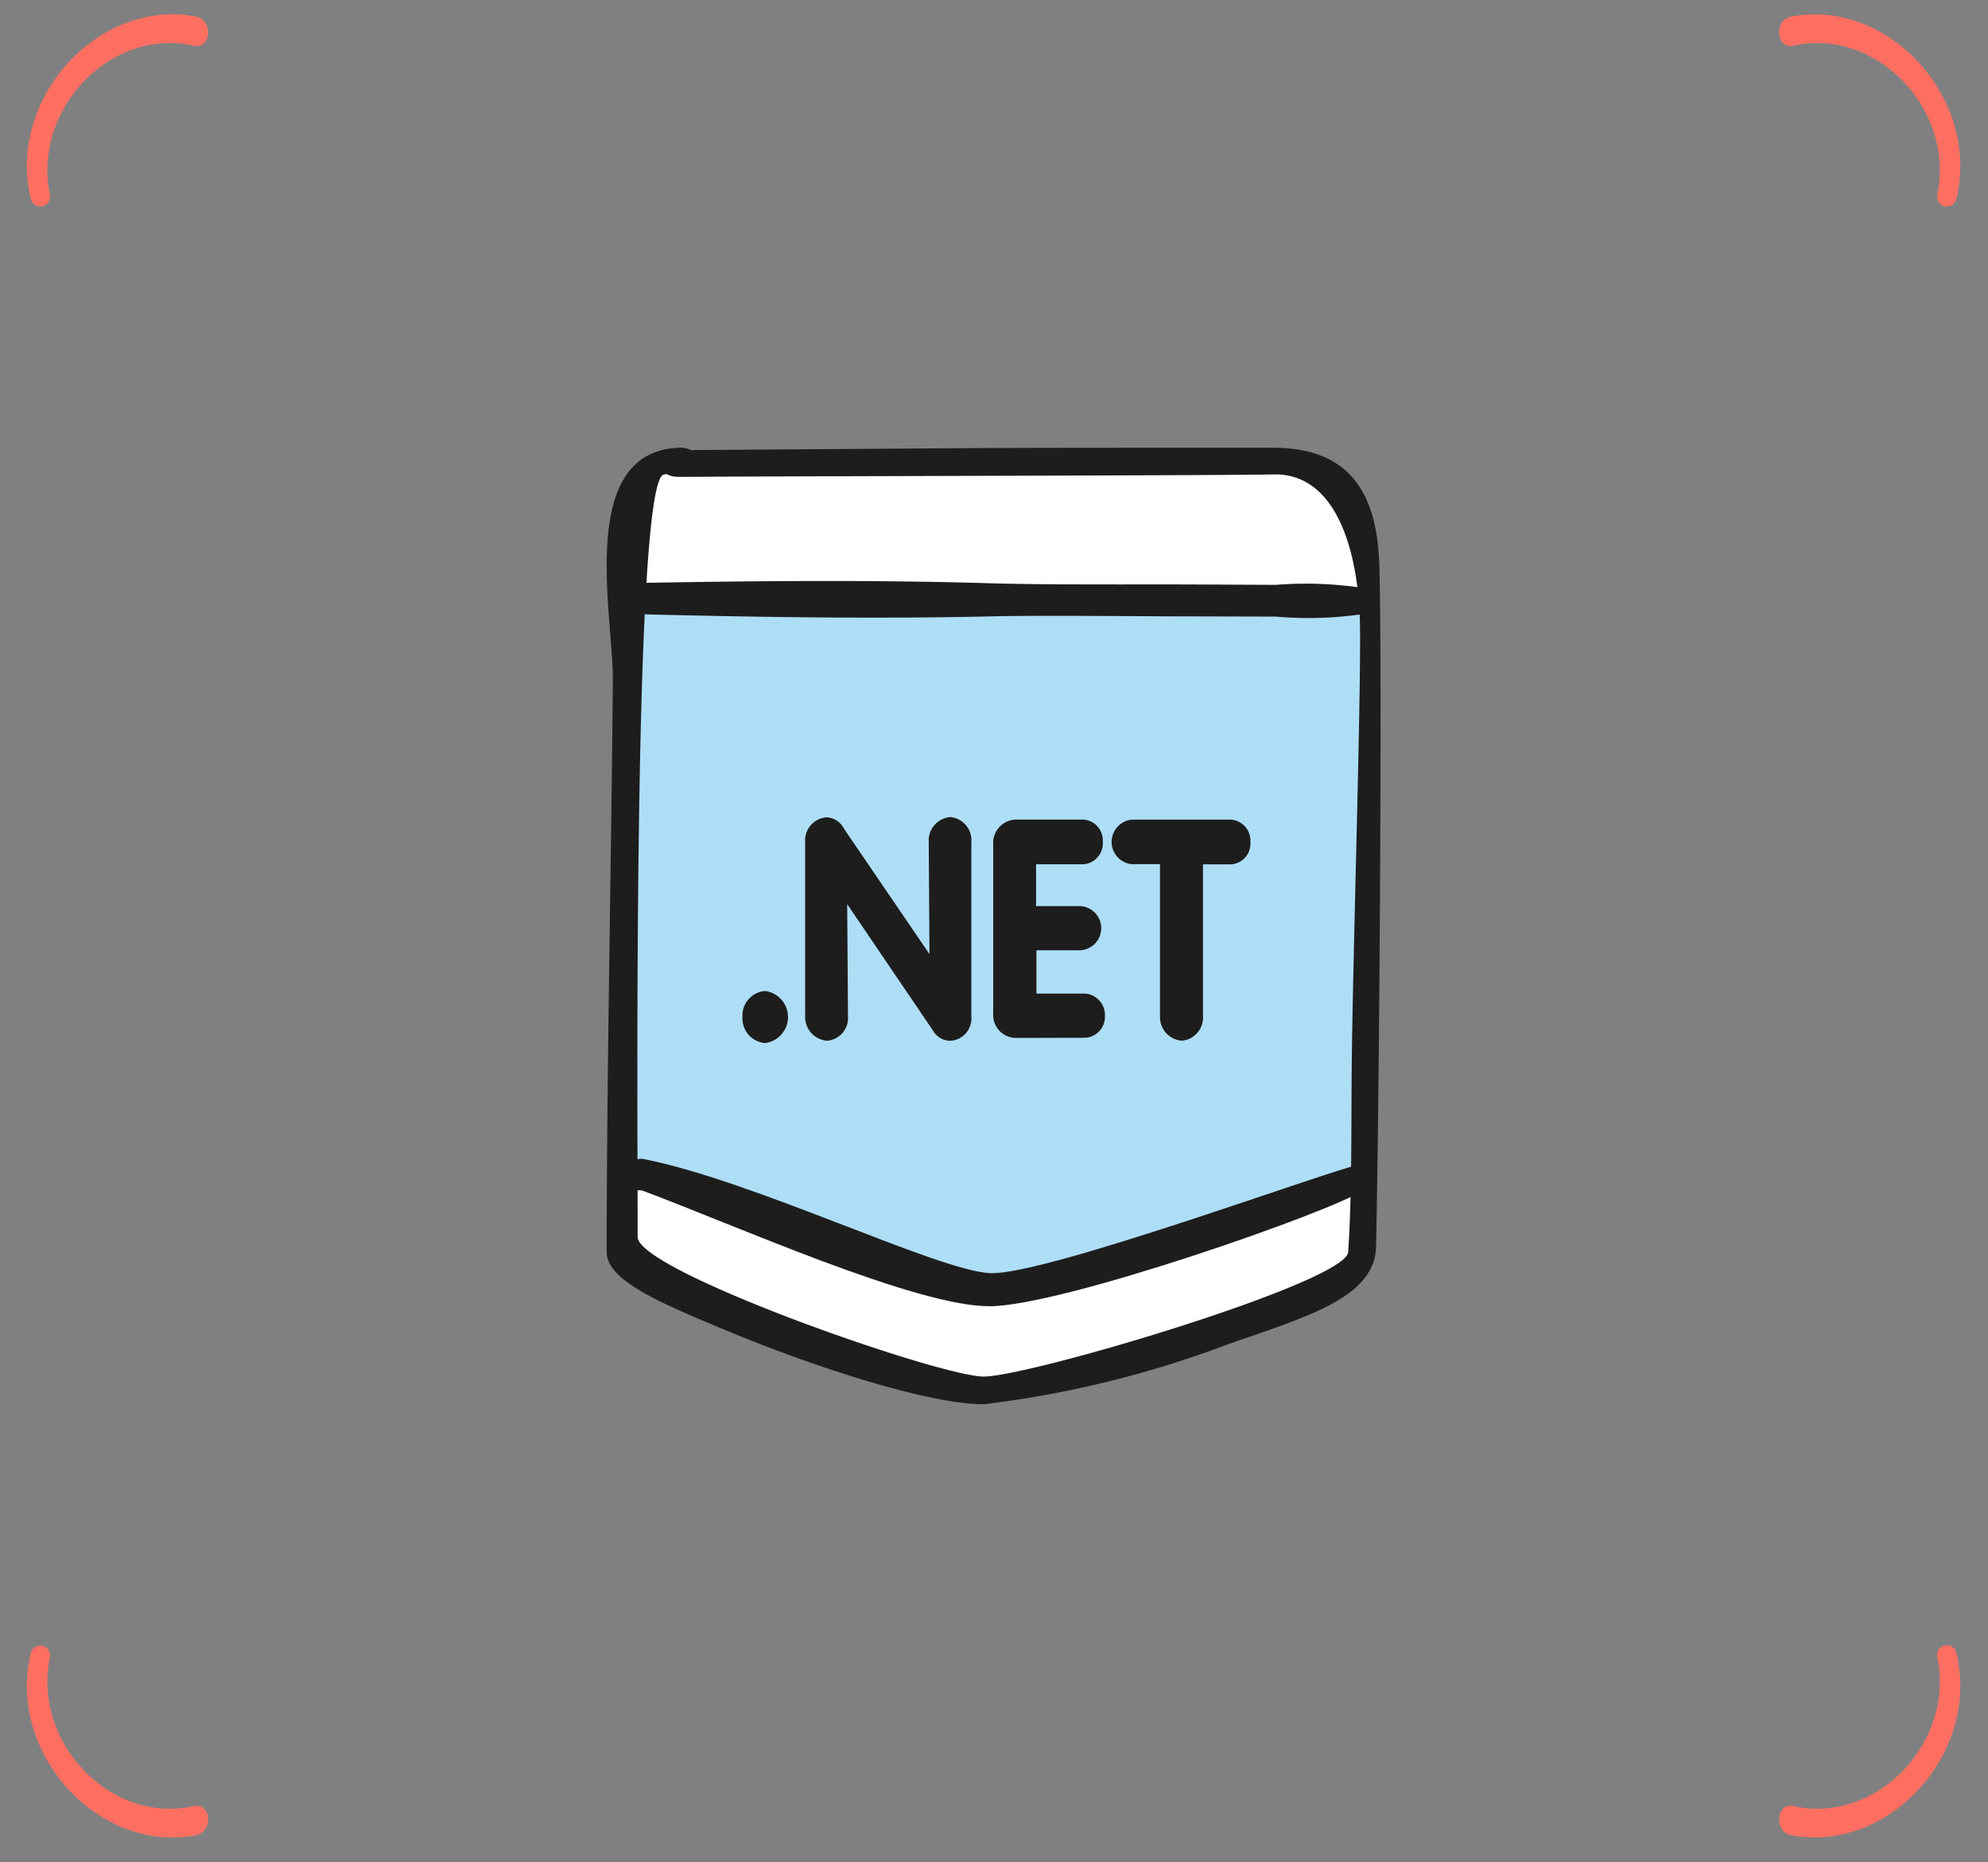 <?xml version="1.0" encoding="UTF-8" standalone="no"?>
<svg
   width="190"
   height="178"
   viewBox="0 0 190 178"
   version="1.1"
   id="svg2"
   sodipodi:docname="Stage-dotNet-US.svg"
   xml:space="preserve"
   inkscape:version="1.4.2 (f4327f4, 2025-05-13)"
   xmlns:inkscape="http://www.inkscape.org/namespaces/inkscape"
   xmlns:sodipodi="http://sodipodi.sourceforge.net/DTD/sodipodi-0.dtd"
   xmlns="http://www.w3.org/2000/svg"
   xmlns:svg="http://www.w3.org/2000/svg"><rect x="0" y="0" width="190" height="178" fill="#808080" stroke="none"/><sodipodi:namedview
     id="namedview2"
     pagecolor="#ffffff"
     bordercolor="#000000"
     borderopacity="0.25"
     inkscape:showpageshadow="2"
     inkscape:pageopacity="0.0"
     inkscape:pagecheckerboard="0"
     inkscape:deskcolor="#d1d1d1"
     inkscape:zoom="2.1603649"
     inkscape:cx="164.55553"
     inkscape:cy="93.27128"
     inkscape:window-width="1920"
     inkscape:window-height="1009"
     inkscape:window-x="-8"
     inkscape:window-y="-8"
     inkscape:window-maximized="1"
     inkscape:current-layer="svg2" /><defs
     id="defs2"><linearGradient
       id="linear-gradient"
       x1="0.5"
       x2="0.5"
       y2="1"
       gradientUnits="objectBoundingBox"><stop
         offset="0"
         stop-color="#55b8fa"
         stop-opacity="0.588"
         id="stop1" /><stop
         offset="1"
         stop-color="#52baff"
         stop-opacity="0.271"
         id="stop2" /></linearGradient><clipPath
       id="clip-path"><path
         id="Pfad_343670"
         data-name="Pfad 343670"
         d="m 0,-356.494 h 77.726 v -83.773 H 0 Z"
         transform="translate(0,440.266)"
         fill="none" /></clipPath></defs><g
     id="g1"
     transform="translate(-69.55,-4.878)"><g
       id="Gruppe_93714"
       data-name="Gruppe 93714"
       transform="translate(72.118,6.249)"><g
         id="Gruppe_93712-3"
         data-name="Gruppe 93712"
         transform="rotate(-90,87.138,87.138)"><path
           id="Pfad_337524-8"
           data-name="Pfad 337524"
           d="M 17.589,0.37 C 8.056,-1.929 -1.557,6.872 0.212,16.154 0.537,17.864 3.375,17.615 2.996,15.943 1.218,8.077 9.049,0.5 17.234,2.2 a 0.932,0.932 0 1 0 0.355,-1.83"
           fill="#ff6f61" /><path
           id="Pfad_337525-7"
           data-name="Pfad 337525"
           d="M 17.589,16.952 C 8.056,19.25 -1.557,10.449 0.212,1.168 0.537,-0.54 3.375,-0.293 3,1.379 1.218,9.244 9.049,16.824 17.234,15.125 a 0.931,0.931 0 1 1 0.355,1.827"
           transform="translate(0,167.463)"
           fill="#ff6f61" /><path
           id="Pfad_337526-4"
           data-name="Pfad 337526"
           d="m 0.749,0.37 c 9.533,-2.3 19.146,6.5 17.377,15.784 -0.325,1.71 -3.163,1.461 -2.784,-0.211 C 17.12,8.077 9.29,0.5 1.1,2.2 A 0.932,0.932 0 1 1 0.749,0.37"
           transform="translate(155.938)"
           fill="#ff6f61" /><path
           id="Pfad_337527-2"
           data-name="Pfad 337527"
           d="m 0.749,16.952 c 9.533,2.3 19.146,-6.5 17.377,-15.784 -0.325,-1.71 -3.163,-1.461 -2.784,0.211 C 17.12,9.245 9.292,16.825 1.1,15.125 a 0.931,0.931 0 1 0 -0.355,1.827"
           transform="translate(155.938,167.462)"
           fill="#ff6f61" /></g></g><g
       id="layer1-8"
       transform="matrix(2.63,0,0,2.63,127.543,47.68)"><path
         id="Pfad_120646"
         data-name="Pfad 120646"
         d="M 14.665,5.474 H 7.718 L 6.637,6.164 6.123,8.453 v 25.886 a 20.447,20.447 0 0 0 4.623,2.461 c 2.842,1.1 6.66,2.671 8.212,2.566 1.552,-0.105 11.487,-3.032 12.684,-3.806 1.197,-0.774 1.5,-1.015 1.42,-2.6 -0.08,-1.585 0.018,-21.668 0,-22.759 -0.018,-1.091 -0.4,-3.578 -1.094,-4.04 A 6.123,6.123 0 0 0 28.719,5.471 C 27.262,5.463 14.665,5.474 14.665,5.474 Z"
         transform="translate(-5.435,-5.041)"
         fill="#ffffff" /><path
         id="Pfad_343806"
         data-name="Pfad 343806"
         d="m -2.435,-4.452 h 27.163 l -0.561,21 -13.006,4.246 -13.6,-4.811 z"
         transform="translate(3,10)"
         fill="#aedef6" /><path
         id="Pfad_117460"
         data-name="Pfad 117460"
         d="m 33.389,34.077 c 0.127,-5.564 0.229,-22.078 0.114,-24.9 -0.115,-2.822 -1.353,-4.136 -3.859,-4.136 -2.506,0 -8.626,0 -10.729,0.012 L 8.6,5.124 c -0.028,0 -0.046,0.013 -0.072,0.015 a 0.882,0.882 0 0 0 -0.433,-0.1 c -3.785,0.106 -2.42,6.06 -2.44,8.472 -0.053,6.438 -0.224,14.324 -0.224,20.764 0,1.025 1.931,1.843 4.268,2.817 3.273,1.365 7.476,2.732 9.46,2.712 a 37.807,37.807 0 0 0 8.847,-2.177 c 2.849,-0.999 5.343,-1.689 5.383,-3.55 z m -0.882,-6.6 c -0.023,2.155 0.012,4.648 -0.13,6.8 C 32.3,35.375 20.8,38.8 19.129,38.8 17.529,38.8 6.549,34.961 6.556,33.725 6.57,31.225 6.34,6.048 7.518,6.015 A 0.761,0.761 0 0 0 7.6,5.994 0.949,0.949 0 0 0 8.05,6.1 v 0 c 4.341,-0.03 19.33,-0.047 21.626,-0.09 2.296,-0.043 3.093,2.842 3.13,5.53 0.037,2.688 -0.256,11.854 -0.3,15.937 z"
         transform="translate(-5.435,-5.041)"
         fill="#1d1d1d" /><path
         id="Vereinigungsmenge_87"
         data-name="Vereinigungsmenge 87"
         d="m 10.365,25.733 a 0.893,0.893 0 0 1 0.827,-0.947 0.955,0.955 0 0 1 0,1.893 0.9,0.9 0 0 1 -0.827,-0.946 z M 25.538,25.7 V 20.176 H 24.5 a 0.814,0.814 0 0 1 0.009,-1.618 h 3.615 a 0.769,0.769 0 0 1 0.7,0.824 0.754,0.754 0 0 1 -0.7,0.8 H 27.1 V 25.7 a 0.842,0.842 0 0 1 -0.76,0.892 0.854,0.854 0 0 1 -0.8,-0.892 z m -8.26,0.507 -3.107,-4.577 0.029,4.082 a 0.824,0.824 0 0 1 -0.768,0.882 0.868,0.868 0 0 1 -0.788,-0.925 v -6.283 a 0.843,0.843 0 0 1 0.778,-0.913 0.751,0.751 0 0 1 0.635,0.418 l 3.105,4.555 -0.028,-4.081 a 0.854,0.854 0 0 1 0.779,-0.9 0.84,0.84 0 0 1 0.77,0.9 v 6.349 a 0.81,0.81 0 0 1 -0.788,0.882 0.737,0.737 0 0 1 -0.617,-0.389 z m 3,0.285 a 0.835,0.835 0 0 1 -0.8,-0.9 V 19.47 a 0.851,0.851 0 0 1 0.787,-0.914 h 2.5 a 0.756,0.756 0 0 1 0.694,0.8 0.765,0.765 0 0 1 -0.694,0.824 h -1.73 V 21.7 H 22.6 a 0.803,0.803 0 0 1 0,1.606 h -1.552 v 1.574 h 1.768 a 0.779,0.779 0 0 1 0.721,0.814 0.76,0.76 0 0 1 -0.721,0.792 z"
         transform="translate(-5.435,-5.041)"
         fill="#1d1d1d"
         stroke="rgba(0,0,0,0)"
         stroke-width="0.588" /><path
         id="Pfad_117465"
         data-name="Pfad 117465"
         d="m 6.958,11.1 c 4.148,0.1 8.269,0.164 12.421,0.07 2.033,-0.045 5.272,0 7.306,0 l 3.055,0.008 a 13.727,13.727 0 0 0 3.035,-0.073 c 0.658,-0.154 0.654,-0.831 0.005,-0.987 a 13.761,13.761 0 0 0 -3.032,-0.094 l -2.85,-0.013 C 24.798,10.001 21.49,10.029 19.391,9.967 15.243,9.843 11.123,9.876 6.973,9.948 5.973,9.965 5.966,11.076 6.961,11.1 Z"
         transform="translate(-5.435,-5.041)"
         fill="#1d1d1d" /><path
         id="Pfad_117466"
         data-name="Pfad 117466"
         d="m 6.722,32.037 c 3.435,1.285 9.973,4.221 12.633,4.207 2.66,-0.014 12.466,-3.462 13.512,-4.188 0.67,-0.154 0.665,-0.83 0,-0.988 -1.3,0.278 -11.566,4.074 -13.508,3.973 C 17.417,34.94 10.775,31.67 6.734,30.885 5.72,30.901 5.709,32.012 6.722,32.037 Z"
         transform="translate(-5.435,-5.041)"
         fill="#1d1d1d" /></g></g></svg>
